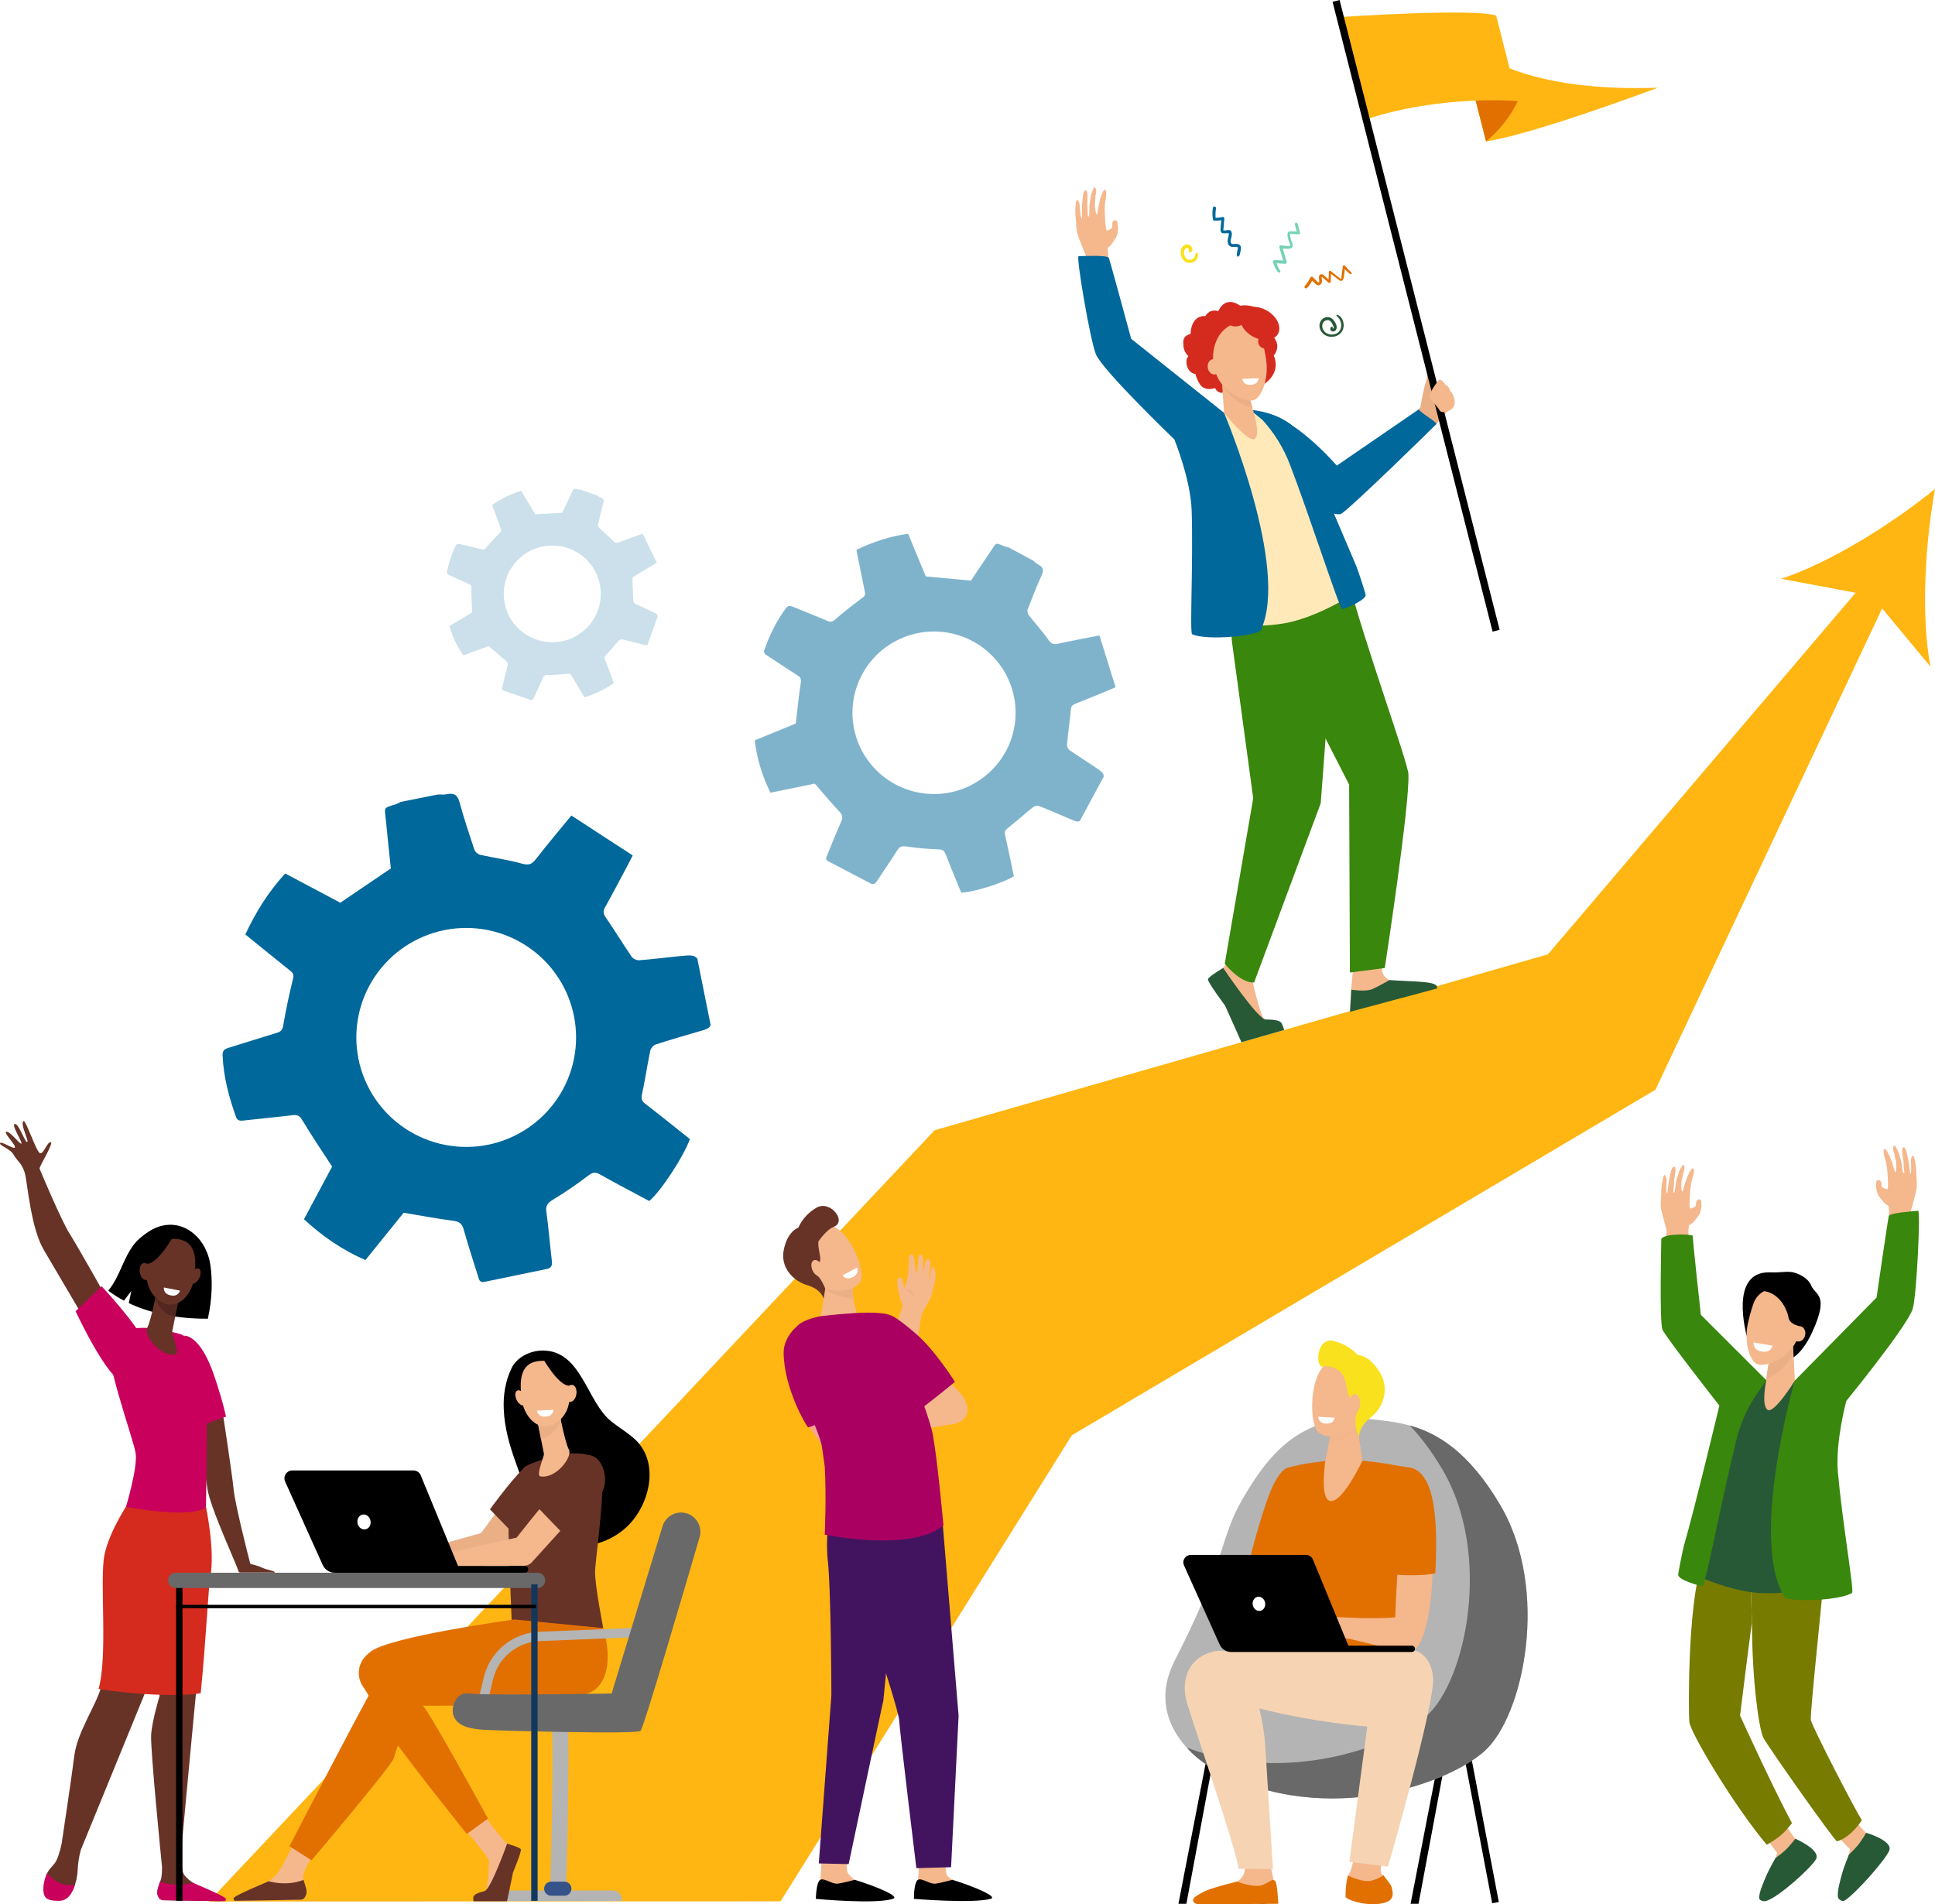 <svg width="316" height="311" viewBox="0 0 316 311" fill="none" xmlns="http://www.w3.org/2000/svg">
<rect x="0" y="0" width="316" height="311" fill="#808080" stroke="none"/>
<g clip-path="url(#clip0_210_6935)">
<rect width="316" height="311" fill="white"/>
<path d="M316 79.855C309.002 85.529 299.06 91.814 290.871 94.522L303.036 96.804L252.786 155.854L152.631 184.577L34.105 310.538L127.468 310.508L175.04 234.396L270.351 177.967L307.368 99.359L315.253 108.869C313.679 100.414 314.402 88.699 316 79.855Z" fill="#FFB612"/>
<path d="M18.102 213.198C18.102 213.198 12.672 203.501 11.352 201.44C10.032 199.378 6.59 191.189 6.468 190.866C6.345 190.543 8.837 186.668 8.281 186.535C7.726 186.403 7.108 188.578 6.515 188.318C5.921 188.059 4.187 182.817 3.849 183.08C3.216 183.565 4.784 186.329 4.446 186.503C4.108 186.676 3.088 183.463 2.426 183.558C1.763 183.652 3.685 186.503 3.499 186.755C3.312 187.008 1.318 184.321 0.957 184.894C0.761 185.205 2.793 187.239 2.402 187.429C2.01 187.62 0.205 186.307 0.014 186.685C-0.178 187.063 1.686 187.582 2.243 188.604C2.8 189.625 3.747 190.065 4.141 191.956C4.534 193.847 5.124 200.688 7.141 204.103C9.158 207.517 13.595 215.072 13.595 215.072L18.102 213.198Z" fill="#673327"/>
<path d="M16.599 210.059C16.599 210.059 22.602 216.507 23.5 219.107C24.397 221.707 22.637 225.424 20.196 225.587C17.755 225.75 12.342 214.14 12.342 214.14L16.599 210.059Z" fill="#CA005D"/>
<path d="M44.881 256.749C44.444 256.384 43.916 256.549 42.4 255.849C41.941 255.672 41.468 255.532 40.987 255.43C40.955 255.424 40.926 255.408 40.902 255.386C40.879 255.364 40.862 255.336 40.854 255.304C40.392 253.565 38.373 245.527 38.151 243.209C37.925 240.839 36.391 230.789 36.156 229.261C36.153 229.236 36.144 229.213 36.131 229.192C36.117 229.171 36.099 229.153 36.078 229.14C36.057 229.126 36.034 229.118 36.009 229.114C35.984 229.111 35.959 229.113 35.935 229.12L31.527 230.344C31.483 230.355 31.445 230.384 31.422 230.423C31.399 230.462 31.392 230.508 31.403 230.552C31.676 231.756 33.37 239.271 33.867 243.077C34.264 246.112 38.799 255.846 38.891 256.468V256.486C38.904 256.576 38.95 256.659 39.02 256.719C39.089 256.779 39.178 256.812 39.27 256.812H44.182C44.37 256.814 45.019 256.867 44.881 256.749Z" fill="#673327"/>
<path d="M35.068 224.925C32.723 217.835 30.099 218.137 30.099 218.137L32.128 233.042C33.577 232.648 35.463 231.769 36.909 231.362C36.429 229.12 35.646 226.67 35.068 224.925Z" fill="#CA005D"/>
<path d="M34.34 206.493C33.622 201.83 29.388 198.478 24.961 200.74C23.966 201.256 22.618 202.287 21.93 203.161C20.07 205.539 19.596 208.475 17.675 210.784C18.488 211.395 19.349 211.94 20.249 212.414L21.445 210.825L21.034 212.808C24.005 214.224 28.203 215.387 33.945 215.361C34.666 212.118 34.723 208.975 34.34 206.493Z" fill="black"/>
<path d="M35.72 309.846C35.044 309.351 34.498 309.023 32.34 307.979C32.2 307.912 31.688 307.586 31.503 307.474C31.002 307.142 30.549 306.743 30.158 306.287C29.771 305.858 29.587 304.479 29.5 303.38C29.723 300.925 33.296 261.561 34.045 257.304C34.821 252.906 33.638 246.196 33.638 246.196L30.877 245.164L25.651 263.228L26.064 276.983C26.064 276.983 24.835 280.937 24.683 283.315C24.532 285.692 26.462 304.91 26.462 304.91C26.475 305.478 26.441 306.046 26.359 306.607C26.217 307.326 25.425 308.806 25.789 309.484C26.153 310.161 26.566 310.329 26.566 310.329L35.965 310.481C36.47 310.479 36.132 310.151 35.72 309.846Z" fill="#673327"/>
<path d="M21.455 244.779C21.455 244.779 18.193 249.686 17.415 253.747C16.637 257.808 17.986 270.284 16.49 275.605C15.681 278.487 12.615 282.935 12.148 286.657C11.68 290.379 10.06 301.121 10.06 301.121C9.815 302.249 9.43 303.645 8.932 304.293C8.626 304.69 8.069 305.192 7.702 305.909C7.13 307.027 7.446 308.689 7.874 309.604C8.09 310.073 7.859 310.073 8.35 310.225C9.058 310.431 9.818 310.372 10.485 310.059C11.153 309.746 11.682 309.2 11.973 308.524C12.402 307.536 12.643 306.478 12.684 305.402C12.728 304.285 12.902 303.178 13.202 302.101L23.633 276.599L31.186 254.593L33.12 243.257L21.455 244.779Z" fill="#673327"/>
<path d="M12.249 307.792C9.991 308.204 8.49 306.884 7.708 305.901C7.134 307.02 6.854 308.689 7.275 309.607C7.648 310.417 8.735 310.393 9.589 310.426C10.495 310.458 11.193 309.958 11.642 309.171C11.89 308.733 12.094 308.271 12.249 307.792Z" fill="#CA005D"/>
<path d="M31.502 307.472C29.015 308.11 27.178 307.677 26.153 307.262C25.889 308.014 25.537 308.954 25.724 309.497C25.951 310.161 26.277 310.312 26.564 310.319C28.834 310.379 34.88 310.46 36.612 310.483C36.666 310.483 36.719 310.468 36.765 310.439C36.811 310.411 36.848 310.37 36.871 310.321C36.894 310.272 36.903 310.217 36.895 310.164C36.888 310.11 36.866 310.06 36.831 310.018C36.398 309.506 31.686 307.586 31.502 307.472Z" fill="#CA005D"/>
<path d="M23.572 276.649L24.16 276.687H24.191L24.775 276.719H24.814L25.401 276.749H25.432C25.63 276.749 25.83 276.766 26.031 276.771C28.26 276.845 31.011 276.816 32.776 276.517C33.677 267.537 34.012 259.343 34.345 257.529C35.154 253.129 33.641 246.182 33.641 246.182L32.92 246.053L33.375 243.474L21.255 244.997C21.255 244.997 17.86 249.904 17.052 253.963C16.245 258.022 17.646 270.503 16.091 275.824C16.088 275.839 19.549 276.377 23.572 276.649Z" fill="#D52B1E"/>
<path d="M24.099 216.863C24.099 216.863 19.777 216.588 18.06 218.45C16.343 220.312 21.856 235.033 22.163 237.402C22.47 239.771 20.579 246.069 20.579 246.069C20.579 246.069 30.729 248.108 33.631 246.191C33.631 246.191 33.941 229.158 33.631 227.466C33.32 225.774 30.729 218.894 30.108 218.216C29.486 217.539 24.099 216.863 24.099 216.863Z" fill="#CA005D"/>
<path d="M25.536 211.097C25.536 211.097 25.513 211.224 25.474 211.441C25.28 212.472 24.539 215.911 24.038 216.867C23.433 218.01 26.109 221.657 28.697 221.211C29.463 221.079 28.046 217.86 28.115 217.52C28.244 216.867 28.422 215.973 28.603 215.063L28.905 213.537C29.181 212.14 29.406 211.001 29.406 211.001L25.536 211.097Z" fill="#673327"/>
<path d="M25.474 211.441C25.513 211.224 25.536 211.097 25.536 211.097L29.401 211.001C29.401 211.001 29.176 212.14 28.9 213.537C28.803 214.023 28.7 214.542 28.6 215.055C27.908 214.932 27.266 214.611 26.754 214.131C26.115 213.572 25.633 212.856 25.356 212.055C25.405 211.812 25.444 211.601 25.474 211.441Z" fill="#512720"/>
<path d="M28.137 202.324C28.137 202.324 26.315 202.114 25.173 203.589C24.031 205.064 22.801 209.624 25.637 212.104C28.474 214.585 31.275 211.776 31.691 208.8C32.107 205.824 32.269 202.217 28.137 202.324Z" fill="#673327"/>
<path d="M32.532 208.757C32.187 209.414 31.624 209.778 31.262 209.57C30.899 209.362 30.881 208.659 31.219 208.002C31.557 207.346 32.124 206.981 32.489 207.189C32.852 207.397 32.87 208.1 32.532 208.757Z" fill="#673327"/>
<path d="M28.341 201.837C28.341 201.837 25.908 206.173 24.168 206.374C22.427 206.575 22.197 208.879 22.197 208.879C22.197 208.879 22.82 203.568 24.544 202.544C26.267 201.519 28.341 201.837 28.341 201.837Z" fill="black"/>
<path d="M24.623 207.464C24.764 208.234 24.48 208.941 23.988 209.041C23.496 209.14 22.98 208.601 22.839 207.837C22.698 207.074 22.982 206.36 23.474 206.259C23.966 206.157 24.482 206.694 24.623 207.464Z" fill="#673327"/>
<path d="M26.768 210.261L29.4 210.777C29.4 210.777 29.143 211.762 27.979 211.568C26.559 211.332 26.768 210.261 26.768 210.261Z" fill="white"/>
<path d="M243.685 310.823L244.765 310.619L240.072 285.966L238.992 286.17L243.685 310.823Z" fill="black"/>
<path d="M193.744 310.914H192.447L197.286 285.94L198.364 286.145L193.744 310.914Z" fill="black"/>
<path d="M231.657 310.914H230.359L235.199 285.94L236.277 286.145L231.657 310.914Z" fill="black"/>
<path d="M205.578 310.914L206.632 310.928L201.991 286.052L200.913 286.256L205.578 310.914Z" fill="#184655"/>
<path d="M224.264 231.816C230.028 232.431 237.488 233.08 244.978 245.742C253.162 259.584 248.854 280.26 242.39 286.005C235.925 291.751 214.83 298.845 197.093 288.223C197.093 288.223 186.384 281.788 191.881 271.106C200.335 254.668 199.144 251.24 202.922 244.801C206.701 238.363 212.028 230.511 224.264 231.816Z" fill="#B4B4B4"/>
<path d="M244.977 245.745C239.865 237.101 234.767 234.054 230.214 232.796C231.976 234.613 233.761 236.95 235.549 239.974C243.734 253.816 239.426 274.491 232.961 280.237C227.233 285.331 209.991 291.486 193.797 285.407C194.768 286.488 195.879 287.436 197.1 288.227C214.837 298.848 235.937 291.755 242.396 286.009C248.856 280.263 253.162 259.587 244.977 245.745Z" fill="#696969"/>
<path d="M205.757 252.854L204.275 257.285L208.792 255.514L205.757 252.854Z" fill="#F79C8D"/>
<path d="M210.412 239.674C210.112 239.688 209.287 239.962 208.079 242.226C206.54 245.118 204.284 253.852 204.284 253.852L211.012 256.336L211.875 254.513L213.296 240.479C213.296 240.479 210.496 239.674 210.412 239.674Z" fill="#E17000"/>
<path d="M219.295 238.414C217.373 238.414 212.618 238.975 210.412 239.675C210.412 239.675 208.792 253.513 211.871 264.028C212.561 266.382 211.302 273.787 211.302 273.787L231.213 273.525C231.213 273.525 228.855 255.626 229.743 252.734C230.632 249.842 230.654 239.767 230.654 239.767C230.654 239.767 230.516 239.747 226.179 239.002C223.903 238.632 221.601 238.436 219.295 238.414Z" fill="#E17000"/>
<path d="M221.616 299.471C221.616 299.471 221.176 304.52 220.365 305.92C219.554 307.319 220.408 309.702 220.451 310.022C220.494 310.342 222.156 310.814 224.799 310.538C227.442 310.261 227.399 309.652 227.186 308.672C226.974 307.692 225.566 306.437 225.48 305.504C225.394 304.57 226.291 301.216 226.291 301.216L221.616 299.471Z" fill="#F5B78C"/>
<path d="M213.548 269.619C213.548 269.619 199.801 268.861 196.732 270.707C193.663 272.554 197.288 276.345 197.288 276.345C197.288 276.345 208.478 281.176 227.212 282.25C231.65 282.505 232.031 270.762 231.203 269.789C230.375 268.816 213.548 269.619 213.548 269.619Z" fill="#F6D4B3"/>
<path d="M225.129 310.926C227.851 310.637 227.513 309.31 227.294 308.303C227.157 307.672 226.376 306.927 225.914 306.224C225.67 306.416 225.275 306.755 224.093 307.102C222.865 307.462 221.183 306.759 220.111 306.303C219.832 307.443 219.71 308.616 219.747 309.79C219.787 310.127 222.408 311.213 225.129 310.926Z" fill="#E17000"/>
<path d="M223.626 279.39C223.077 283.516 220.358 304.063 220.358 304.063L226.671 304.835C226.671 304.835 234.434 278.014 234.031 273.915C233.627 269.817 230.728 269.469 230.728 269.469C230.728 269.469 225.08 268.46 223.626 279.39Z" fill="#F6D4B3"/>
<path d="M230.87 241.306C229.009 240.618 228.098 257.273 227.848 264.129C224.551 264.444 218.804 264.129 217.372 264.025C216.699 263.975 215.148 263.411 214.479 263.323C213.809 263.235 213.171 263.187 212.834 263.246C212.71 263.268 209.273 264.664 208.98 264.965C208.614 265.343 207.629 266.301 207.795 266.715C207.96 267.13 209.693 265.562 209.693 265.562L210.538 265.09C209.486 266.112 207.479 267.456 207.767 267.946C208.055 268.436 209.86 267.059 211.151 266.129C210.045 267.121 208.67 268.897 208.985 269.175C209.27 269.423 210.835 267.367 212.505 266.768C213.124 266.548 213.742 267.157 214.23 267.229C214.589 267.284 215.141 267.401 215.493 267.3L217.303 266.784C217.919 266.841 217.934 267.202 218.557 267.334C219.28 267.487 220.465 267.647 221.385 267.871C226.685 269.157 228.458 269.762 230.075 269.762C234.985 269.762 235.271 242.941 230.87 241.306Z" fill="#F5B78C"/>
<path d="M234.403 256.946C234.748 249.923 234.702 241.265 230.737 239.788C229.172 239.205 226.414 242.711 226.911 257.089C229.027 257.263 232.135 257.402 234.403 256.946Z" fill="#E17000"/>
<path d="M203.166 303.791C203.166 303.791 203.716 305.543 202.731 306.704C201.746 307.864 197.65 308.999 197.112 309.626C196.574 310.254 196.615 310.788 196.615 310.788L208.11 310.474L207.986 307.025L207.457 304.548L203.166 303.791Z" fill="#F5B78C"/>
<path d="M202.017 307.281C202.017 307.281 204.97 308.467 206.397 307.764C207.824 307.061 207.777 306.869 208.193 307.13C208.609 307.391 208.754 310.912 208.754 310.912L195.826 311C194.928 310.979 194.472 310.321 195.204 309.759C195.651 309.445 196.122 309.166 196.613 308.925C197.624 308.352 202.017 307.281 202.017 307.281Z" fill="#E17000"/>
<path d="M203.602 272.856C202.714 271 200.693 268.581 197.138 270.037C193.746 271.426 192.835 274.84 193.904 278.336C194.974 281.831 202.013 302.38 202.265 305.204L207.889 305.24C207.889 305.24 206.866 288.971 206.616 285.037C206.375 281.252 205.139 276.068 203.602 272.856Z" fill="#F6D4B3"/>
<path d="M194.472 253.929H213.278C213.521 253.929 213.758 254.001 213.96 254.136C214.162 254.271 214.319 254.463 214.411 254.687L220.201 268.756H230.565C230.702 268.756 230.834 268.81 230.931 268.907C231.028 269.004 231.082 269.135 231.082 269.272C231.082 269.408 231.028 269.54 230.931 269.636C230.834 269.733 230.702 269.787 230.565 269.787H201.063C200.667 269.788 200.279 269.675 199.946 269.461C199.612 269.248 199.348 268.943 199.184 268.584L193.354 255.645C193.272 255.459 193.237 255.256 193.253 255.053C193.269 254.851 193.336 254.655 193.447 254.485C193.558 254.314 193.71 254.174 193.889 254.077C194.068 253.98 194.268 253.929 194.472 253.929Z" fill="black"/>
<path d="M204.587 262.121C204.713 262.754 205.267 263.177 205.823 263.065C206.378 262.953 206.725 262.353 206.599 261.721C206.473 261.088 205.909 260.667 205.362 260.777C204.815 260.887 204.467 261.49 204.587 262.121Z" fill="white"/>
<path d="M221.58 232.483L222.501 238.524C222.501 238.524 219.14 245.718 217.135 245.094C215.453 244.578 216.488 238.206 216.488 238.206C216.488 238.206 217.405 234.787 217.13 233.076C216.856 231.365 221.58 232.483 221.58 232.483Z" fill="#F5B78C"/>
<path opacity="0.2" d="M217.13 233.076C216.856 231.365 221.58 232.483 221.58 232.483L221.657 232.983C221.536 233.292 221.361 233.577 221.14 233.826C220.044 234.944 218.566 235.61 216.999 235.689C217.154 234.766 217.242 233.778 217.13 233.076Z" fill="#EBAF86"/>
<path d="M222.358 223.935C222.491 223.886 223.428 230.812 221.651 232.723C219.873 234.635 216.407 235.254 215.165 233.755C213.785 232.094 213.859 224.643 216.625 222.685C219.39 220.726 222.358 223.935 222.358 223.935Z" fill="#F5B78C"/>
<path d="M217.675 218.975C219.223 219.307 220.629 220.107 221.704 221.265C222.674 221.38 223.993 221.913 225.355 224.16C227.03 226.923 225.793 229.983 223.843 231.486C221.894 232.988 221.921 234.721 221.921 234.721L221.613 233.824C221.381 233.145 221.298 232.424 221.369 231.711C221.406 231.273 221.512 230.844 221.685 230.44C222.153 229.438 220.677 228.771 220.263 227.937C219.944 227.294 219.929 225.824 219.428 224.763L218.828 223.952C218.828 223.952 217.448 222.879 216.092 223.182C214.736 223.484 214.939 218.418 217.675 218.975Z" fill="#F9E11E"/>
<path d="M220.354 229.17C220.341 230.016 220.725 230.707 221.217 230.717C221.709 230.727 222.116 230.047 222.13 229.202C222.143 228.358 221.759 227.664 221.267 227.655C220.775 227.647 220.368 228.327 220.354 229.17Z" fill="#F5B78C"/>
<path d="M217.953 231.513L215.273 231.376C215.273 231.376 215.273 232.393 216.459 232.488C217.894 232.603 217.953 231.513 217.953 231.513Z" fill="white"/>
<path d="M271.355 197.831C271.647 199.035 272.175 200.926 272.175 200.926C272.133 201.441 271.978 203.611 271.795 206.264L275.71 204.703C275.71 204.703 275.661 200.381 275.837 200.116C275.984 199.892 276.232 200.171 277.431 198.46C277.777 197.967 277.844 197.085 277.844 197.085C277.844 197.085 277.915 195.998 277.671 195.897C277.556 195.86 277.431 195.865 277.319 195.911C277.207 195.956 277.114 196.039 277.057 196.146C276.969 196.334 276.992 196.77 276.904 196.958C276.816 197.145 276.248 197.372 276.01 197.36C275.772 197.348 276.039 194.148 276.039 194.148C276.039 194.148 276.174 193.241 276.241 192.945C276.298 192.692 276.529 191.949 276.529 191.949C276.529 191.949 276.8 190.873 276.465 190.791C276.267 190.742 275.763 191.618 275.418 192.546C275.045 193.547 274.835 194.609 274.728 194.592C274.478 194.559 274.611 192.804 274.611 192.804C274.611 192.804 274.859 192.001 274.854 191.621C275.089 191.157 275.244 190.294 274.83 190.223C274.754 190.21 274.209 191.305 274.209 191.305C274.209 191.305 273.993 192.077 273.864 192.436C273.643 193.072 273.61 194.076 273.494 194.518C273.4 194.888 273.322 194.736 273.274 194.752C273.225 194.767 273.296 194.255 273.356 193.548C273.387 193.204 273.356 192.792 273.446 192.391C273.533 191.988 273.591 191.58 273.619 191.169C273.686 190.261 273.111 190.354 272.913 191.184C272.839 191.499 272.759 191.845 272.68 192.195C272.371 193.555 272.38 194.865 272.233 194.877C272.042 194.891 272.168 192.505 272.168 192.505C272.168 192.505 271.874 191.183 271.583 192.408C271.374 193.271 271.274 194.157 271.286 195.044C271.305 195.393 271.053 196.634 271.355 197.831Z" fill="#F5B78C"/>
<path d="M312.886 194.678C312.593 195.881 312.066 197.773 312.066 197.773C312.108 198.288 312.261 200.456 312.446 203.102L308.531 201.541C308.531 201.541 308.578 197.217 308.404 196.953C308.255 196.729 308.009 197.009 306.808 195.299C306.463 194.803 306.397 193.923 306.397 193.923C306.397 193.923 306.327 192.838 306.57 192.737C306.685 192.698 306.81 192.702 306.922 192.747C307.035 192.793 307.127 192.877 307.182 192.985C307.272 193.174 307.248 193.61 307.338 193.798C307.427 193.985 307.991 194.212 308.231 194.2C308.471 194.188 308.2 190.987 308.2 190.987C308.2 190.987 308.067 190.081 308 189.783C307.943 189.531 307.712 188.788 307.712 188.788C307.712 188.788 307.439 187.71 307.776 187.627C307.972 187.579 308.478 188.454 308.823 189.383C309.196 190.383 309.406 191.446 309.513 191.43C309.762 191.396 309.63 189.642 309.63 189.642C309.63 189.642 309.38 188.838 309.387 188.459C309.153 187.993 308.996 187.132 309.41 187.06C309.487 187.048 310.032 188.143 310.032 188.143C310.032 188.143 310.246 188.913 310.377 189.274C310.597 189.91 310.631 190.913 310.745 191.356C310.842 191.724 310.928 191.573 310.967 191.588C311.007 191.604 310.945 191.093 310.883 190.395C310.854 190.043 310.893 189.637 310.795 189.237C310.707 188.834 310.649 188.425 310.622 188.014C310.555 187.106 311.128 187.199 311.326 188.03C311.402 188.346 311.482 188.69 311.561 189.041C311.868 190.4 311.859 191.712 312.008 191.723C312.198 191.736 312.072 189.35 312.072 189.35C312.072 189.35 312.365 188.03 312.657 189.255C312.866 190.118 312.966 191.002 312.955 191.889C312.934 192.238 313.178 193.48 312.886 194.678Z" fill="#F5B78C"/>
<path d="M302.18 296.41C302.18 296.41 304.351 299.092 304.891 299.422C305.431 299.753 304.649 303.647 303.178 303.903C302.348 304.047 301.885 303.136 301.885 303.136L302.124 302.015L299.018 298.831L302.18 296.41Z" fill="#F5B78C"/>
<path d="M291.001 297.067C291.001 297.067 292.811 300.002 293.304 300.397C293.798 300.793 292.523 304.558 291.03 304.623C290.188 304.661 289.847 303.7 289.847 303.7L290.228 302.617L287.561 299.065L291.001 297.067Z" fill="#F5B78C"/>
<path d="M293.195 300.282C293.195 300.282 292.16 301.602 291.589 302.129C291.058 302.606 290.501 303.054 289.921 303.47C289.921 303.47 288.86 305.388 288.57 306.059C287.923 307.549 287.19 309.212 287.304 310.046C287.336 310.314 287.94 310.598 288.444 310.443C290.54 309.802 295.899 304.915 296.577 303.604C297.357 302.092 293.195 300.282 293.195 300.282Z" fill="#275937"/>
<path d="M277.898 255.574C278.092 255.031 278.279 254.529 278.458 254.056C280.689 254.541 283.206 255.074 285.798 255.624L286.113 265.08C286.113 264.349 284.165 280.17 284.165 280.17C284.165 280.17 289.198 291.277 292.642 297.748C291.229 299.505 290.571 300.072 288.52 301.269C283.172 294.885 276.181 283.203 275.891 281.26C275.724 280.15 275.574 262.089 277.898 255.574Z" fill="#777B00"/>
<path d="M297.795 258.31C297.105 265.684 295.6 279.776 295.725 280.911C296.104 282.324 302.841 295.367 304.054 297.265C303.091 298.711 301.601 300.272 299.998 300.703C299.682 300.789 288.565 285.022 287.957 283.772C287.267 282.357 286.13 274.639 286.111 265.087L285.796 255.631C290.112 256.542 294.08 257.441 297.795 258.31Z" fill="#777B00"/>
<path d="M283.622 224.703L288.703 225.391C288.703 225.391 292.768 225.465 293.271 225.465C293.775 225.465 296.974 243.959 297.899 250.91C298.823 257.861 298.106 259.09 298.106 259.09C298.106 259.09 291.665 260.534 286.891 260.122C281.935 259.685 276.367 257.018 276.367 257.018C276.367 257.018 280.603 243.663 281.443 239.492C282.283 235.321 283.622 224.703 283.622 224.703Z" fill="#275937"/>
<path d="M271.303 202.332C271.303 202.332 270.977 216.102 271.498 217.154C272.257 218.686 280.787 229.55 280.787 229.55C280.787 229.55 276.712 246.545 274.999 252.416C274.826 253.007 274.062 256.824 274.062 257.197C274.062 258.023 277.668 259.07 278.096 259.008C278.479 258.951 281.624 242.786 283.632 234.876C284.314 232.195 285.484 229.661 287.083 227.401L288.478 225.424L277.761 214.719C277.761 214.719 276.441 202.805 276.441 201.825C276.436 201.555 271.824 201.361 271.303 202.332Z" fill="#39870C"/>
<path d="M293.093 225.473L306.457 211.903C306.457 211.903 308.319 199.071 308.452 198.588C308.585 198.104 311.902 197.857 313.238 197.728C313.667 197.687 313.013 211.396 312.375 213.693C311.619 216.408 301.518 228.778 301.518 228.778C301.518 228.778 299.708 235.483 300.138 240.39C300.861 248.553 302.814 259.78 302.463 260.132C300.291 261.495 291.957 261.642 291.422 260.794C285.609 251.443 293.093 225.473 293.093 225.473Z" fill="#39870C"/>
<path d="M304.769 299.314C304.769 299.314 303.906 300.757 303.413 301.35C302.947 301.893 302.452 302.409 301.929 302.897C301.929 302.897 301.123 304.936 300.921 305.638C300.473 307.199 299.964 309.076 300.176 309.898C300.243 310.159 300.819 310.658 301.296 310.35C303.135 309.157 308.045 303.571 308.542 302.184C309.128 300.579 304.769 299.314 304.769 299.314Z" fill="#275937"/>
<path d="M289.077 207.792C289.646 207.816 290.215 207.805 290.782 207.758C291.422 207.701 292.24 207.662 292.709 207.758C293.698 207.966 295.266 208.664 295.789 209.955C296.441 211.565 298.772 211.331 296.009 217.424C292.885 224.328 289.231 222.066 289.181 221.913C289.131 221.76 287.374 216.067 287.374 216.067C287.374 216.067 285.19 218.227 285.226 218.13C285.263 218.034 282.25 207.547 289.077 207.792Z" fill="black"/>
<path d="M288.78 222.891L288.416 225.592C288.416 225.592 287.6 229.484 288.649 230.234C289.698 230.984 293.113 225.482 293.113 225.482L292.752 218.636L288.78 222.891Z" fill="#F5B78C"/>
<path d="M292.859 220.855C291.996 223.19 289.926 224.624 288.463 225.181L288.772 222.891L292.74 218.636L292.859 220.855Z" fill="#EBAF86"/>
<path d="M291.556 210.896C291.096 210.639 290.585 210.485 290.059 210.445C289.533 210.405 289.004 210.481 288.51 210.666C288.016 210.851 287.569 211.141 287.199 211.516C286.829 211.892 286.547 212.343 286.37 212.839C285.985 213.934 285.67 215.052 285.428 216.188C284.774 219.282 285.799 222.595 287.207 222.862C288.615 223.128 292.89 221.863 293.879 217.491C294.488 214.792 293.611 212.067 291.556 210.896Z" fill="#F5B78C"/>
<path d="M292.774 217.642C292.643 218.33 292.99 218.966 293.549 219.073C294.108 219.179 294.667 218.71 294.798 218.026C294.929 217.341 294.584 216.703 294.025 216.597C293.466 216.49 292.905 216.958 292.774 217.642Z" fill="#F5B78C"/>
<path d="M294.025 216.597C294.025 216.597 292.278 216.392 292.072 215.146C291.867 213.899 290.585 210.892 287.545 210.796C284.505 210.7 290.759 209.46 290.975 209.541C291.191 209.622 293.782 210.573 293.782 210.573C293.782 210.573 295.162 212.956 295.162 213.162C295.162 213.368 295 215.543 295 215.543L294.025 216.597Z" fill="black"/>
<path d="M289.486 219.767L286.37 219.229C286.37 219.229 286.234 220.433 287.597 220.701C289.26 221.038 289.486 219.767 289.486 219.767Z" fill="white"/>
<path d="M132.014 232.405C132.087 232.689 132.2 232.961 132.349 233.214C133.312 234.962 135.548 237.455 135.548 237.455L137.273 233.573C137.273 233.573 136.992 232.354 136.503 230.612C134.837 231.046 133.246 231.298 132.014 232.405Z" fill="#F8A492"/>
<path d="M141.927 229.039C141.927 229.039 132.283 233.177 131.973 233.098C131.771 233.047 128.017 226.784 127.975 220.892C127.958 218.172 130.793 214.898 133.955 215.546C135.547 215.871 135.523 216.313 137.88 219.726C140.237 223.139 141.927 229.039 141.927 229.039Z" fill="#A90061"/>
<path d="M150.16 303.241C150.16 303.241 149.933 307.023 149.931 307.023C149.846 307.503 149.515 308.686 149.515 309.123C149.515 310.759 157.313 307.733 155.566 307.008C155.409 306.943 154.579 306.446 154.53 305.889C154.451 305.029 154.248 303.294 154.248 303.294L150.16 303.241Z" fill="#F5B78C"/>
<path d="M155.547 306.992C155.547 306.992 153.716 307.493 152.786 307.618C151.856 307.744 150.612 306.69 149.95 306.973C149.218 307.286 149.248 310.108 149.248 310.108C149.248 310.108 159.066 310.911 161.827 310.08C162.912 309.75 159.291 308.158 155.547 306.992Z" fill="black"/>
<path d="M134.207 303.241C134.207 303.241 133.979 307.023 133.977 307.023C133.893 307.503 133.562 308.686 133.562 309.123C133.562 310.759 141.36 307.733 139.612 307.008C139.455 306.943 138.38 306.074 138.328 305.517C138.247 304.658 138.29 303.294 138.29 303.294L134.207 303.241Z" fill="#F5B78C"/>
<path d="M139.593 306.992C139.593 306.992 137.763 307.493 136.833 307.618C135.903 307.744 134.659 306.69 133.996 306.973C133.267 307.286 133.237 310.108 133.237 310.108C133.237 310.108 143.101 311.043 145.875 310.08C146.943 309.705 143.34 308.158 139.593 306.992Z" fill="black"/>
<path d="M136.591 234.498L143.46 224.91C143.489 224.825 143.551 224.653 143.646 224.394C143.991 223.443 144.712 221.471 145.338 219.494V219.473C145.535 218.785 145.953 217.582 146.358 216.422C146.807 215.13 147.364 213.528 147.383 213.255L147.29 213.012C147.038 212.361 146.698 210.81 146.577 210.136C146.501 209.706 146.424 208.661 146.936 208.661C147.742 208.661 147.359 209.704 147.73 210.356C147.965 209.645 148.151 208.919 148.289 208.183L148.423 206.144C148.449 205.991 148.285 204.866 148.849 204.866H148.877C149.384 204.904 149.374 206.099 149.584 208.121C149.652 207.889 149.717 207.605 149.767 207.351C149.799 206.991 149.857 206.634 149.94 206.283C149.838 205.719 149.897 204.83 150.499 204.908C150.801 204.951 150.776 206.19 150.776 206.19C150.776 206.362 150.756 207.672 150.764 207.93C150.826 207.492 151.068 205.614 151.541 205.614C151.932 205.614 151.963 206.12 151.955 206.519C151.955 206.756 151.705 208.788 151.691 209.025C151.875 208.717 152.095 206.924 152.277 206.924C153.04 206.924 152.764 209.472 152.484 210.136C152.447 210.252 152.418 210.371 152.396 210.492C152.282 211.153 152.061 211.792 151.743 212.383C151.263 213.201 150.6 214.501 150.5 214.701C150.426 215.106 150.195 216.568 149.907 218.404C149.783 219.191 149.648 220.053 149.507 220.945C149.481 221.137 149.334 221.751 148.794 224.057C148.051 227.212 147.975 227.347 147.942 227.406C147.619 227.975 140.213 237.998 139.897 238.423L139.712 238.676L136.591 234.498Z" fill="#F5B78C"/>
<path d="M149.367 212.135C149.367 212.135 148.809 210.714 147.814 210.712C147.988 210.656 148.172 210.642 148.353 210.672C148.533 210.702 148.703 210.775 148.849 210.884C149.322 211.262 149.367 212.135 149.367 212.135Z" fill="#EBAF86"/>
<path d="M134.932 209.39L134.048 214.962C134.048 214.962 137.416 217.658 139.381 217.089C141.029 216.612 139.899 214.465 139.899 214.465C139.899 214.465 139.021 211.491 139.29 209.931C139.559 208.372 134.932 209.39 134.932 209.39Z" fill="#F5B78C"/>
<path d="M135.566 211.075C136.779 211.612 138.063 211.973 139.379 212.146C139.255 211.365 139.184 210.54 139.289 209.931C139.414 209.211 138.494 209.041 137.469 209.072C136.127 209.185 134.931 209.395 134.931 209.395L134.759 210.466C134.988 210.716 135.262 210.923 135.566 211.075Z" fill="#EBAF86"/>
<path d="M130.681 202.961C130.541 202.961 132.012 209.187 134.288 210.258C136.564 211.329 139.959 210.774 140.596 209.094C141.3 207.241 138.731 200.89 135.529 200.082C132.326 199.273 130.681 202.961 130.681 202.961Z" fill="#F5B78C"/>
<path d="M133.313 197.243C132.022 197.988 130.996 199.117 130.38 200.472C129.517 200.876 128.494 201.748 127.999 204.099C127.388 206.991 129.552 209.221 131.853 209.892C134.155 210.562 134.505 212.077 134.505 212.077L134.766 210.447C134.766 210.447 134.248 209.027 133.486 208.317C132.723 207.607 133.85 206.572 133.95 205.726C134.026 205.076 133.546 203.814 133.649 202.746C133.649 202.746 134.926 200.819 136.184 200.339C138.337 199.531 135.646 195.902 133.313 197.243Z" fill="#673327"/>
<path d="M134.281 206.811C134.578 207.529 134.454 208.243 134.01 208.405C133.567 208.566 132.958 208.114 132.661 207.395C132.364 206.677 132.489 205.963 132.932 205.802C133.375 205.64 133.984 206.092 134.281 206.811Z" fill="#F5B78C"/>
<path d="M142.759 234.653L156.009 232.5C156.009 232.5 154.501 228.718 153.963 228.718C153.424 228.718 143.944 232.844 143.944 232.844L143.19 234.353L142.759 234.653Z" fill="#F5B78C"/>
<path d="M135.973 243.705C135.973 243.705 134.652 250.066 135.19 254.899C135.728 259.732 135.771 276.878 135.771 276.878L133.715 304.319L138.592 304.426C138.592 304.426 144.375 276.998 144.268 277.701C144.161 278.404 146.206 258.39 146.206 258.39L139.305 243.103L135.973 243.705Z" fill="#42145F"/>
<path d="M137.266 243.402C137.266 243.402 136.403 249.136 137.481 251.654C138.56 254.173 146.72 278.841 146.829 280.853C146.937 282.864 149.65 305.094 149.65 305.094L155.321 304.934L156.547 280.215L153.978 249.146L151.485 241.291L137.266 243.402Z" fill="#42145F"/>
<path d="M134.048 214.962C134.048 214.962 135.446 215.876 136.75 215.77C138.054 215.663 139.899 214.465 139.899 214.465L139.642 213.605C139.642 213.605 136.269 213.115 136.191 213.167C136.113 213.218 134.048 214.962 134.048 214.962Z" fill="#F5B78C"/>
<path d="M148.951 228.53C148.951 228.53 153.954 233.243 156.225 232.44C158.495 231.637 159.424 228.884 153.903 224.86C148.963 221.258 148.951 228.53 148.951 228.53Z" fill="#F5B78C"/>
<path d="M152.346 234.345C151.603 230.308 146.206 217.749 145.776 215.433C145.566 214.307 142.655 214.283 139.885 214.429C136.952 214.584 134.048 214.945 134.048 214.945C134.048 214.945 131.46 215.369 130.315 216.434C129.169 217.498 128.871 220.445 130.511 226.034C131.805 230.447 133.41 232.871 134.203 236.085C134.364 237.164 134.502 238.227 134.685 239.47C134.976 244.284 134.685 250.626 134.685 250.626C134.685 250.626 148.796 253.549 154.073 249.118C154.07 249.131 153.109 238.485 152.346 234.345Z" fill="#A90061"/>
<path d="M155.945 225.671C155.945 225.671 150.407 230.225 150.079 230.225C149.87 230.225 142.177 224.586 140.402 219.953C139.42 217.391 141.479 214.527 143.832 214.535C145.462 214.535 146.187 214.96 149.418 217.677C152.65 220.393 155.945 225.671 155.945 225.671Z" fill="#A90061"/>
<path opacity="0.5" d="M178.751 125.225C177.397 124.314 176.012 123.45 174.676 122.513C174.542 122.404 174.434 122.267 174.36 122.111C174.285 121.955 174.245 121.785 174.243 121.613C174.416 119.735 174.704 117.868 174.866 115.989C174.914 115.442 175.039 115.155 175.556 114.957C177.409 114.235 179.245 113.463 181.077 112.707C181.376 112.585 181.669 112.452 182.185 112.229C181.305 109.414 180.435 106.629 179.545 103.775C177.174 104.245 175.013 104.635 172.872 105.115C172.116 105.286 171.705 105.197 171.219 104.499C170.225 103.072 169.033 101.786 167.963 100.411C167.878 100.282 167.821 100.136 167.797 99.984C167.772 99.831 167.782 99.675 167.824 99.527C168.552 97.65 169.278 95.769 170.118 93.939C170.522 93.062 170.32 92.59 169.532 92.182C169.238 91.995 168.962 91.781 168.709 91.543L164.623 89.354C164.448 89.335 164.274 89.299 164.106 89.247C162.444 88.57 162.763 88.584 161.82 89.966C160.671 91.649 159.549 93.353 158.566 94.825L151.185 94.137L148.306 87.171C145.307 87.573 142.552 88.513 139.852 89.791C140.319 92.113 140.77 94.378 141.232 96.64C141.317 97.046 141.291 97.292 140.887 97.589C139.324 98.753 137.781 99.96 136.31 101.229C135.884 101.595 135.609 101.597 135.15 101.401C133.253 100.61 131.355 99.853 129.457 99.076C128.986 98.882 128.682 98.896 128.334 99.355C126.771 101.418 125.706 103.712 124.832 106.119C124.659 106.595 124.889 106.806 125.249 107.035C126.919 108.116 128.563 109.239 130.24 110.302C130.723 110.609 130.872 110.876 130.775 111.505C130.44 113.654 130.233 115.824 129.957 118.16L123.25 120.911C123.612 123.886 124.481 126.776 125.82 129.459L133.066 127.974C134.462 129.578 135.721 131.103 137.074 132.538C137.592 133.082 137.676 133.491 137.378 134.161C136.581 135.948 135.854 137.772 135.118 139.577C134.973 139.935 134.686 140.353 135.247 140.647L142.133 144.255C142.619 144.511 142.924 144.348 143.218 143.893C144.312 142.199 145.478 140.552 146.541 138.84C146.951 138.179 147.393 138.152 148.08 138.246C149.777 138.493 151.487 138.647 153.202 138.707C153.939 138.724 154.209 138.915 154.458 139.567C155.258 141.666 156.14 143.734 156.973 145.772C158.8 145.772 163.778 144.224 165.572 143.107C165.103 140.872 164.651 138.606 164.137 136.355C164.007 135.793 164.175 135.551 164.608 135.212C166.002 134.119 167.318 132.927 168.702 131.82C168.84 131.72 168.999 131.652 169.167 131.62C169.335 131.588 169.507 131.593 169.673 131.634C171.36 132.293 173.025 133.01 174.69 133.727C175.62 134.129 175.994 134.294 176.352 134.055L180.249 126.834C180.261 126.239 179.847 125.962 178.751 125.225ZM164.259 122.692C162.585 125.791 159.746 128.1 156.364 129.113C152.982 130.126 149.336 129.76 146.225 128.094C143.113 126.427 140.794 123.596 139.777 120.224C138.76 116.853 139.129 113.216 140.802 110.116C142.476 107.015 145.317 104.704 148.7 103.691C152.083 102.677 155.732 103.045 158.844 104.712C161.955 106.38 164.274 109.211 165.291 112.582C166.308 115.954 165.939 119.59 164.266 122.691L164.259 122.692Z" fill="#01689B"/>
<path d="M110.952 156.151C108.761 156.362 106.579 156.653 104.384 156.821C104.151 156.822 103.921 156.772 103.709 156.674C103.498 156.577 103.311 156.434 103.161 156.256C101.725 154.156 100.412 151.975 98.963 149.884C98.54 149.277 98.423 148.873 98.791 148.21C100.093 145.875 101.332 143.504 102.586 141.145C102.792 140.762 102.981 140.373 103.325 139.701L93.308 133.181C91.251 135.695 89.34 137.949 87.533 140.279C86.895 141.1 86.393 141.362 85.29 141.052C83.03 140.421 80.684 140.105 78.389 139.593C78.19 139.533 78.006 139.43 77.85 139.292C77.694 139.155 77.569 138.985 77.485 138.795C76.623 136.216 75.76 133.649 75.054 131.031C74.709 129.776 74.102 129.458 72.931 129.709C72.48 129.805 71.996 129.739 71.526 129.748L65.4 130.969C65.203 131.097 64.994 131.207 64.777 131.297C62.469 132.014 62.812 131.754 63.022 133.996C63.279 136.728 63.583 139.455 63.828 141.824L55.573 147.424L46.584 142.653C43.824 145.634 41.765 148.968 40.061 152.607C42.545 154.617 44.964 156.586 47.395 158.534C47.833 158.878 48.018 159.161 47.859 159.811C47.24 162.357 46.686 164.924 46.242 167.505C46.115 168.249 45.832 168.487 45.192 168.679C42.547 169.472 39.921 170.328 37.28 171.133C36.624 171.334 36.319 171.609 36.353 172.382C36.502 175.854 37.376 179.153 38.541 182.399C38.772 183.042 39.188 183.059 39.764 182.994C42.43 182.688 45.104 182.447 47.766 182.124C48.534 182.031 48.915 182.181 49.351 182.908C50.858 185.426 52.509 187.858 54.234 190.519C52.83 193.149 51.235 196.132 49.641 199.115C52.678 201.935 55.954 204.16 59.674 205.791L65.921 198.054C68.752 198.526 71.371 199.031 74.014 199.365C75.011 199.492 75.458 199.839 75.725 200.792C76.436 203.326 77.247 205.834 78.044 208.346C78.201 208.841 78.263 209.52 79.1 209.347C82.502 208.642 85.906 207.937 89.31 207.234C90.033 207.084 90.211 206.653 90.125 205.929C89.799 203.235 89.591 200.527 89.222 197.848C89.079 196.817 89.516 196.409 90.308 195.916C92.284 194.722 94.192 193.42 96.023 192.015C96.803 191.401 97.248 191.37 98.07 191.843C100.707 193.339 103.406 194.731 106.025 196.141C107.922 194.578 111.751 188.707 112.657 186.02C110.241 184.101 107.826 182.136 105.352 180.239C104.732 179.765 104.698 179.37 104.855 178.649C105.362 176.321 105.702 173.959 106.185 171.624C106.266 171.232 106.67 170.722 107.034 170.593C109.353 169.833 111.692 169.154 114.045 168.475C115.357 168.095 115.886 167.947 116.052 167.393L113.878 156.562C113.383 155.92 112.724 155.979 110.952 156.151ZM93.73 165.918C94.193 168.221 94.195 170.591 93.738 172.895C93.281 175.198 92.372 177.39 91.065 179.344C89.758 181.297 88.078 182.975 86.12 184.282C84.162 185.589 81.965 186.498 79.654 186.958C77.344 187.419 74.965 187.422 72.653 186.966C70.341 186.51 68.143 185.606 66.182 184.303C64.222 183.001 62.538 181.326 61.226 179.375C59.915 177.424 59.002 175.235 58.54 172.933C58.078 170.63 58.075 168.259 58.532 165.955C58.989 163.651 59.897 161.46 61.205 159.506C62.512 157.552 64.192 155.874 66.15 154.567C68.109 153.26 70.306 152.351 72.617 151.89C74.927 151.43 77.306 151.427 79.618 151.883C81.93 152.339 84.128 153.244 86.089 154.546C88.05 155.849 89.734 157.524 91.045 159.475C92.356 161.426 93.269 163.615 93.73 165.918Z" fill="#01689B"/>
<path opacity="0.2" d="M106.397 99.843C105.519 99.427 104.625 99.044 103.758 98.611C103.669 98.558 103.593 98.487 103.536 98.403C103.478 98.318 103.439 98.222 103.423 98.121C103.357 97 103.357 95.885 103.285 94.758C103.264 94.433 103.311 94.252 103.602 94.085C104.638 93.496 105.638 92.882 106.653 92.272C106.817 92.172 106.979 92.069 107.262 91.892L104.952 87.155C103.601 87.642 102.364 88.063 101.156 88.531C100.726 88.703 100.476 88.682 100.121 88.316C99.41 87.566 98.594 86.914 97.842 86.201C97.778 86.132 97.731 86.05 97.704 85.961C97.676 85.872 97.668 85.778 97.681 85.685C97.94 84.518 98.199 83.347 98.53 82.197C98.689 81.645 98.53 81.385 98.026 81.215C97.837 81.131 97.656 81.03 97.486 80.912L94.888 79.987C94.784 79.993 94.68 79.987 94.578 79.972C93.542 79.721 93.73 79.7 93.299 80.598C92.773 81.69 92.264 82.79 91.82 83.742L87.419 83.995L85.102 80.154C83.413 80.672 81.815 81.45 80.368 82.462C80.851 83.785 81.317 85.076 81.795 86.364C81.848 86.46 81.866 86.572 81.845 86.68C81.824 86.788 81.765 86.885 81.679 86.954C80.865 87.778 80.07 88.623 79.314 89.5C79.244 89.606 79.139 89.684 79.018 89.722C78.897 89.76 78.766 89.754 78.648 89.707C77.466 89.409 76.278 89.139 75.094 88.847C74.799 88.775 74.621 88.811 74.457 89.112C73.724 90.46 73.303 91.906 73.005 93.4C72.946 93.694 73.1 93.795 73.332 93.9C74.411 94.388 75.479 94.902 76.561 95.382C76.871 95.519 76.981 95.662 76.981 96.037C76.981 97.331 77.049 98.626 77.095 100.024L73.395 102.237C73.874 103.953 74.645 105.576 75.672 107.035L79.802 105.517C80.765 106.337 81.643 107.121 82.563 107.845C82.908 108.118 83.003 108.35 82.887 108.771C82.578 109.892 82.312 111.025 82.043 112.157C81.99 112.38 81.859 112.65 82.216 112.774L86.564 114.285C86.872 114.392 87.036 114.27 87.169 113.976C87.659 112.882 88.204 111.809 88.67 110.709C88.853 110.284 89.11 110.229 89.522 110.222C90.543 110.218 91.562 110.158 92.576 110.042C93.011 109.987 93.187 110.075 93.392 110.437C94.049 111.6 94.754 112.738 95.426 113.862C96.501 113.69 99.287 112.342 100.243 111.529C99.767 110.257 99.299 108.966 98.794 107.688C98.668 107.369 98.746 107.212 98.967 106.975C99.688 106.208 100.347 105.39 101.07 104.616C101.142 104.545 101.23 104.491 101.326 104.457C101.422 104.423 101.524 104.411 101.625 104.42C102.676 104.657 103.72 104.936 104.762 105.206C105.345 105.359 105.58 105.422 105.768 105.25L107.413 100.657C107.369 100.306 107.11 100.179 106.397 99.843ZM97.654 99.64C97.304 100.617 96.765 101.515 96.067 102.284C95.369 103.053 94.526 103.677 93.586 104.121C92.645 104.565 91.627 104.82 90.588 104.872C89.549 104.923 88.51 104.77 87.53 104.422C86.55 104.074 85.649 103.536 84.877 102.841C84.106 102.146 83.479 101.306 83.034 100.369C82.588 99.432 82.332 98.417 82.28 97.382C82.228 96.346 82.382 95.311 82.732 94.335C83.081 93.358 83.62 92.46 84.318 91.691C85.016 90.923 85.859 90.298 86.799 89.854C87.739 89.41 88.757 89.155 89.796 89.104C90.835 89.052 91.874 89.205 92.854 89.553C93.834 89.902 94.735 90.439 95.507 91.134C96.278 91.83 96.905 92.67 97.35 93.606C97.796 94.543 98.052 95.558 98.104 96.593C98.156 97.629 98.003 98.664 97.654 99.64Z" fill="#01689B"/>
<path d="M92.445 308.873L89.838 308.863C90.183 297.526 90.485 280.308 89.91 279.343C89.956 279.4 90.015 279.444 90.083 279.472L92.198 278.922C92.543 279.094 92.747 279.197 92.817 284.018C92.854 286.499 92.84 289.925 92.776 294.201C92.674 301.48 92.453 308.799 92.445 308.873Z" fill="#B4B4B4"/>
<path d="M100.09 308.734H82.5C82.111 308.734 81.738 308.888 81.462 309.162C81.187 309.437 81.032 309.809 81.032 310.197C81.033 310.265 81.06 310.329 81.108 310.377C81.156 310.425 81.221 310.452 81.289 310.452H101.302C101.37 310.452 101.435 310.425 101.484 310.377C101.532 310.329 101.559 310.265 101.559 310.197C101.559 310.005 101.521 309.814 101.448 309.637C101.374 309.459 101.265 309.298 101.129 309.162C100.992 309.026 100.83 308.918 100.652 308.845C100.474 308.771 100.282 308.734 100.09 308.734Z" fill="#B4B4B4"/>
<path d="M92.166 307.293H90.013C89.861 307.293 89.711 307.323 89.571 307.38C89.43 307.438 89.303 307.523 89.196 307.63C89.089 307.736 89.004 307.863 88.946 308.003C88.888 308.143 88.858 308.292 88.858 308.443C88.858 308.594 88.888 308.744 88.946 308.884C89.004 309.023 89.089 309.15 89.197 309.257C89.304 309.363 89.431 309.448 89.571 309.506C89.711 309.564 89.861 309.594 90.013 309.594H92.166C92.472 309.594 92.765 309.472 92.982 309.257C93.198 309.041 93.32 308.748 93.32 308.443C93.32 308.292 93.29 308.143 93.233 308.003C93.175 307.863 93.09 307.736 92.982 307.63C92.875 307.523 92.748 307.438 92.608 307.38C92.468 307.323 92.317 307.293 92.166 307.293Z" fill="#355389"/>
<path d="M29.802 258.739H28.762V310.419H29.802V258.739Z" fill="black"/>
<path d="M82.266 230.146C82.169 227.849 82.509 225.582 83.541 223.441C84.427 221.602 86.622 220.558 88.625 220.555C94.981 220.555 95.79 228.917 99.839 232.146C101.076 233.131 102.458 233.936 103.635 234.998C107.948 238.927 106.009 246.199 102.042 249.643C99.282 252.033 94.969 253.391 91.57 251.522C89.8 250.547 88.454 248.926 87.497 247.15C86.137 244.629 85.254 241.72 84.295 239.033C83.247 236.176 82.386 233.2 82.266 230.146Z" fill="black"/>
<path d="M64.722 254.213L78.555 250.368C78.555 250.368 81.469 246.467 85.218 241.234C86.444 242.437 87.126 244.301 88.359 245.498L79.204 255.591C79.04 255.771 78.841 255.915 78.618 256.014C78.396 256.113 78.155 256.165 77.911 256.166L65.201 256.207L60.85 256.551V253.772L64.722 254.213Z" fill="#EBAF86"/>
<path d="M84.636 251.286C84.636 251.286 89.384 246.435 90.606 244.327C91.827 242.219 89.772 243.593 87.673 243.037C86.877 242.828 87.079 238.189 85.577 239.697C83.113 242.171 80.016 246.497 80.016 246.497L84.636 251.286Z" fill="#673327"/>
<path d="M91.385 237.568C91.385 237.568 95.647 236.731 97.596 238.349C99.546 239.967 97.179 254.359 97.181 256.745C97.182 259.131 98.516 265.871 98.516 265.871C98.516 265.871 85.602 268.123 83.551 264.542C83.551 264.542 82.968 250.898 83.054 249.182C83.14 247.466 85.057 240.448 85.585 239.697C86.113 238.946 91.385 237.568 91.385 237.568Z" fill="#673327"/>
<path d="M91.41 231.001C91.41 231.001 91.432 231.128 91.472 231.345C91.665 232.376 92.409 235.815 92.913 236.764C93.52 237.907 90.832 241.549 88.246 241.105C87.476 240.973 88.896 237.758 88.829 237.417C88.698 236.766 88.52 235.87 88.339 234.964C88.237 234.448 88.134 233.932 88.035 233.439L87.537 230.906L91.41 231.001Z" fill="#F5B78C"/>
<path d="M91.475 231.343C91.436 231.128 91.413 230.999 91.413 230.999L87.537 230.903L88.039 233.435L88.341 234.952C89.034 234.83 89.678 234.51 90.192 234.03C90.832 233.472 91.315 232.758 91.593 231.957C91.544 231.714 91.505 231.505 91.475 231.343Z" fill="#EBAF86"/>
<path d="M88.805 222.239C88.805 222.239 90.63 222.03 91.776 223.501C92.921 224.973 94.155 229.531 91.311 232.007C88.468 234.482 85.656 231.68 85.239 228.707C84.821 225.735 84.661 222.138 88.805 222.239Z" fill="#F5B78C"/>
<path d="M84.397 228.671C84.742 229.328 85.306 229.691 85.67 229.483C86.034 229.275 86.053 228.573 85.713 227.916C85.373 227.26 84.804 226.897 84.44 227.105C84.076 227.313 84.057 228.008 84.397 228.671Z" fill="#F5B78C"/>
<path d="M88.599 221.753C88.599 221.753 91.04 226.092 92.79 226.283C94.539 226.474 94.765 228.786 94.765 228.786C94.765 228.786 94.141 223.483 92.412 222.46C90.683 221.437 88.599 221.753 88.599 221.753Z" fill="black"/>
<path d="M92.328 227.373C92.186 228.142 92.473 228.847 92.966 228.948C93.459 229.049 93.977 228.508 94.118 227.745C94.26 226.981 93.975 226.271 93.48 226.17C92.985 226.068 92.471 226.608 92.328 227.373Z" fill="#F5B78C"/>
<path d="M75.903 298.714C75.903 298.714 79.823 303.397 79.85 303.803C79.878 304.209 79.693 308.658 79.227 309.066C78.762 309.473 77.392 309.762 77.832 310.221C78.165 310.565 80.725 310.493 82.421 310.393C82.916 310.366 83.537 306.428 83.734 305.849C84.019 305.008 84.712 303.115 84.453 302.529C84.326 302.244 83.724 301.657 82.871 301.111C81.978 300.535 78.558 295.781 78.558 295.781L75.903 298.714Z" fill="#F5B78C"/>
<path d="M82.814 301.09C82.814 301.09 80.183 308.483 79.153 308.827C78.879 308.921 77.566 309.171 77.319 309.74C77.243 309.912 77.319 310.496 77.319 310.496H82.804C82.804 310.496 83.494 307.243 83.774 305.813C83.774 305.813 85.225 302.321 85.064 302.003C84.904 301.685 82.814 301.09 82.814 301.09Z" fill="#673327"/>
<path d="M52.419 300.963C52.419 300.963 49.218 305.454 49.499 306.874C49.65 307.635 50.322 308.631 49.936 309.346C49.55 310.061 49.111 310.242 49.111 310.242L39.126 310.402C38.582 310.402 38.941 310.058 39.381 309.741C40.099 309.226 40.676 308.87 42.969 307.766C43.12 307.694 43.66 307.35 43.86 307.231C44.392 306.881 44.873 306.459 45.288 305.976C46.006 305.182 49.158 298.714 49.158 298.714L52.419 300.963Z" fill="#F5B78C"/>
<path d="M43.867 307.23C46.508 307.904 48.459 307.446 49.551 307.008C49.833 307.802 50.207 308.798 50.008 309.372C49.767 310.075 49.42 310.231 49.117 310.242C46.701 310.304 40.282 310.39 38.442 310.414C38.385 310.415 38.328 310.399 38.279 310.369C38.23 310.339 38.191 310.295 38.166 310.243C38.142 310.191 38.132 310.133 38.14 310.076C38.147 310.02 38.171 309.966 38.208 309.922C38.665 309.38 43.67 307.35 43.867 307.23Z" fill="#673327"/>
<path d="M64.002 273.259C64.002 273.259 67.97 277.767 68.976 278.48C69.982 279.194 79.688 296.998 79.688 296.998L76.227 299.505C76.227 299.505 67.556 288.732 63.484 282.969C60.043 278.097 61.311 278.406 59.285 275.439C58.745 274.651 58.509 273.694 58.621 272.746C58.733 271.798 59.185 270.923 59.894 270.281C60.067 270.109 60.276 269.937 60.491 269.765C63.488 267.276 84.031 264.475 84.031 264.475L97.17 265.756C97.17 265.756 86.436 273.259 86.034 273.458C85.632 273.658 71.209 275.755 70.908 275.755C70.608 275.755 64.002 273.259 64.002 273.259Z" fill="#E17000"/>
<path d="M98.511 265.871C98.511 265.871 100.764 272.611 97.384 275.755C94.004 278.9 73.921 278.549 67.308 278.549C67.308 278.549 64.603 285.942 64.302 287.133C64.002 288.325 50.88 303.81 50.88 303.81L47.274 301.513C47.274 301.513 61.39 274.158 62.499 272.96C63.609 271.761 79.328 266.97 83.235 265.871C87.143 264.772 98.511 265.871 98.511 265.871Z" fill="#E17000"/>
<path d="M72.378 253.75L84.371 251.106C84.371 251.106 88.71 245.551 92.874 240.771C94.101 241.975 94.772 243.839 96.016 245.035L86.86 255.129C86.697 255.309 86.497 255.453 86.275 255.552C86.052 255.651 85.812 255.702 85.568 255.703L72.856 255.744L68.507 256.088V253.315L72.378 253.75Z" fill="#F5B78C"/>
<path d="M92.291 250.824C92.291 250.824 97.039 245.972 98.261 243.866C99.482 241.76 98.576 238.227 96.479 237.677C94.381 237.127 87.68 246.039 87.68 246.039L92.291 250.824Z" fill="#673327"/>
<path d="M47.738 240.144H67.519C67.774 240.144 68.025 240.22 68.237 240.362C68.45 240.504 68.615 240.706 68.712 240.942L74.803 255.744H85.717C85.863 255.745 86.003 255.803 86.106 255.906C86.21 256.009 86.268 256.149 86.269 256.295C86.269 256.441 86.21 256.581 86.107 256.684C86.004 256.787 85.863 256.845 85.717 256.845H54.67C54.253 256.845 53.844 256.725 53.493 256.498C53.143 256.272 52.865 255.949 52.695 255.569L46.562 241.956C46.474 241.76 46.436 241.546 46.453 241.332C46.469 241.118 46.539 240.911 46.656 240.731C46.773 240.551 46.933 240.403 47.122 240.3C47.311 240.198 47.523 240.144 47.738 240.144Z" fill="black"/>
<path d="M58.388 248.764C58.521 249.43 59.104 249.873 59.687 249.758C60.27 249.643 60.638 249.008 60.503 248.343C60.369 247.678 59.789 247.232 59.204 247.349C58.619 247.466 58.254 248.099 58.388 248.764Z" fill="white"/>
<path d="M87.787 259.341H28.696C28.364 259.341 28.046 259.21 27.811 258.976C27.576 258.742 27.444 258.424 27.444 258.093C27.444 257.762 27.576 257.445 27.811 257.21C28.046 256.976 28.364 256.845 28.696 256.845H87.787C88.119 256.845 88.438 256.976 88.672 257.21C88.907 257.445 89.039 257.762 89.039 258.093C89.039 258.424 88.907 258.742 88.672 258.976C88.438 259.21 88.119 259.341 87.787 259.341Z" fill="#696969"/>
<path d="M87.704 230.37L90.385 230.232C90.385 230.232 90.385 231.25 89.198 231.345C87.764 231.46 87.704 230.37 87.704 230.37Z" fill="white"/>
<path d="M79.321 279.24L80.528 274.22C80.947 272.504 81.914 270.971 83.283 269.851C84.652 268.731 86.35 268.084 88.119 268.008L103.448 267.391L103.921 265.843L88.049 266.483C85.944 266.575 83.926 267.345 82.299 268.678C80.671 270.012 79.523 271.836 79.026 273.876L77.74 279.206C78.182 279.218 78.713 279.23 79.321 279.24Z" fill="#B4B4B4"/>
<path d="M99.881 276.567C99.881 276.567 78.821 276.926 76.626 276.567C74.432 276.207 73.479 278.949 74.135 280.387C74.79 281.824 76.593 282.379 79.247 282.51C81.9 282.641 103.989 283.261 104.608 282.673C105.126 282.192 111.813 259.381 114.249 251.039C114.483 250.24 114.389 249.381 113.989 248.65C113.589 247.919 112.914 247.376 112.113 247.14C111.313 246.906 110.453 246.997 109.72 247.392C108.987 247.787 108.44 248.454 108.199 249.249L99.881 276.567Z" fill="#696969"/>
<path d="M87.795 258.739H86.755V310.419H87.795V258.739Z" fill="#13375B"/>
<path d="M87.536 262.085H28.762V262.64H87.536V262.085Z" fill="black"/>
<path d="M244.282 10.07C244.282 10.07 251.918 14.996 270.737 14.325C270.737 14.325 250.567 21.918 242.679 23.094L239.438 10.325L244.282 10.07Z" fill="#FFB612"/>
<path d="M247.881 16.504C246.651 19.052 244.875 21.301 242.68 23.092L240.989 16.433L241.097 13.213L247.881 16.504Z" fill="#E17000"/>
<path d="M218.859 2.782C218.859 2.782 240.908 1.298 244.338 2.554L247.881 16.504C247.881 16.504 235.332 15.429 223.105 19.493L218.859 2.782Z" fill="#FFB612"/>
<path d="M205.576 158.283C205.576 158.283 204.515 160.002 204.61 160.518C204.705 161.034 205.99 166.446 206.68 166.803C207.37 167.161 209.166 167.092 208.766 167.795C208.464 168.327 205.279 169.033 203.154 169.448C202.532 169.568 200.529 164.897 200.105 164.243C199.489 163.294 198.035 161.171 198.176 160.367C198.242 159.975 198.804 159.062 199.682 158.119C200.607 157.129 201.263 155.279 201.263 155.279L205.576 158.283Z" fill="#F5B78C"/>
<path d="M221.003 157.789C221.003 157.789 220.643 161.663 220.645 161.673C220.693 162.26 220.677 163.736 220.807 164.252C221.297 166.176 229.088 160.423 226.93 160.064C226.733 160.031 226.022 159.548 225.798 158.916C225.453 157.929 225.953 156.457 225.953 156.457L221.003 157.789Z" fill="#F5B78C"/>
<path d="M217.841 88.159C217.841 88.159 220.094 94.371 220.118 94.467C222.737 104.783 229.902 124.382 230.004 126.427C230.254 131.392 226.143 158.087 226.143 158.087L220.449 158.824L220.325 128.137L214.72 117.187L205.122 95.165L217.841 88.159Z" fill="#39870C"/>
<path d="M200.702 98.482L201.185 104.784L204.66 130.357L200.014 157.377C200.014 157.377 202.429 160.528 204.805 160.458L215.686 131.173L218.274 96.563L216.097 89.567L200.702 98.482Z" fill="#39870C"/>
<path d="M199.756 158.073C199.756 158.073 205.326 166.377 206.711 166.497C207.078 166.53 208.781 166.417 209.263 167.054C209.409 167.247 209.72 168.208 209.72 168.208L202.733 170.211C202.733 170.211 200.835 165.896 200.057 164.214C200.057 164.214 197.167 160.351 197.265 159.916C197.363 159.481 199.756 158.073 199.756 158.073Z" fill="#275937"/>
<path d="M220.46 165.241L220.674 161.63C220.674 161.63 222.991 161.984 224 161.573C225.009 161.163 226.902 160.057 226.902 160.057C231.427 160.373 235.02 160.176 234.676 161.432L220.46 165.241Z" fill="#275937"/>
<path d="M231.274 67.196L234.288 69.5C234.868 69.055 236.137 67.175 236.96 66.591L234.2 63.598C234.089 63.516 234 63.407 233.944 63.282C233.888 63.156 233.865 63.018 233.879 62.881C233.889 62.725 233.915 62.571 233.955 62.42C234.04 62.183 234.117 61.904 234.203 61.663C234.29 61.423 233.72 60.952 233.422 60.867C233.123 60.783 233.023 61.923 232.894 62.262C232.504 63.293 232.031 66.085 231.943 66.55L231.274 67.196Z" fill="#EBAF86"/>
<path d="M234.607 69.208C233.76 68.308 232.566 67.803 231.674 66.868L218.302 76.043C218.302 76.043 207.962 63.861 202.348 68.178C204.443 71.644 206.763 74.969 209.292 78.134C212.726 82.37 217.969 84.392 218.992 83.923C220.156 83.393 234.312 69.57 234.607 69.208Z" fill="#01689B"/>
<path d="M176.12 38.71C176.564 39.884 177.328 41.732 177.328 41.732C177.349 42.262 177.459 44.468 177.599 47.172L181.362 45.117C181.362 45.117 180.784 40.756 180.929 40.467C181.051 40.223 181.336 40.467 182.338 38.6C182.626 38.058 182.583 37.159 182.583 37.159C182.583 37.159 182.523 36.053 182.264 35.981C182.143 35.956 182.017 35.975 181.909 36.035C181.8 36.094 181.717 36.191 181.674 36.306C181.607 36.507 181.684 36.946 181.617 37.147C181.55 37.348 181.006 37.644 180.765 37.663C180.523 37.681 180.401 34.415 180.401 34.415C180.401 34.415 180.423 33.481 180.454 33.172C180.482 32.911 180.627 32.132 180.627 32.132C180.627 32.132 180.768 31.011 180.42 30.968C180.213 30.944 179.811 31.889 179.576 32.869C179.322 33.925 179.231 35.022 179.131 35.022C178.874 35.022 178.786 33.229 178.786 33.229C178.786 33.229 178.938 32.386 178.886 32.005C179.058 31.506 179.119 30.615 178.691 30.593C178.612 30.593 178.196 31.762 178.196 31.762C178.196 31.762 178.073 32.568 177.99 32.947C177.846 33.617 177.935 34.635 177.873 35.096C177.821 35.479 177.716 35.338 177.678 35.357C177.64 35.376 177.64 34.853 177.616 34.142C177.604 33.782 177.514 33.377 177.564 32.96C177.601 32.543 177.608 32.124 177.583 31.705C177.54 30.78 176.973 30.944 176.874 31.807C176.836 32.135 176.798 32.495 176.76 32.856C176.617 34.269 176.786 35.593 176.64 35.62C176.448 35.658 176.282 33.232 176.282 33.232C176.282 33.232 175.824 31.932 175.68 33.206C175.575 34.103 175.582 35.009 175.701 35.904C175.775 36.249 175.68 37.535 176.12 38.71Z" fill="#F5B78C"/>
<path d="M202.517 49.931C202.517 49.931 200.246 48.059 198.94 50.827C198.94 50.827 197.609 50.28 196.884 51.628C196.884 51.628 194.55 51.224 194.41 54.647C194.41 54.647 193.225 54.57 193.238 55.961C193.239 56.776 193.531 57.564 194.063 58.184C194.063 58.184 193.471 58.749 193.92 59.977C194.301 61.02 195.214 61.075 195.214 61.075C195.214 61.075 195.673 62.857 196.527 63.31C197.381 63.764 198.425 63.371 198.425 63.371C198.425 63.371 198.828 64.316 199.736 64.119C200.643 63.921 201.677 62.915 202.752 63.18C203.826 63.445 206.447 62.712 206.447 62.712C206.447 62.712 209.282 61.022 208.014 58.07C208.014 58.07 209.418 56.464 207.841 54.929C207.841 54.929 208.531 52.149 206.344 50.818C204.156 49.488 202.517 49.931 202.517 49.931Z" fill="#D52B1E"/>
<path d="M208.944 69.172L204.325 66.804C204.325 66.804 200.222 67.401 199.713 67.461C199.205 67.521 198.247 86.57 198.161 93.706C198.074 100.84 198.954 101.997 198.954 101.997C198.954 101.997 205.64 102.67 210.403 101.664C215.356 100.619 220.662 97.245 220.662 97.245C220.662 97.245 214.744 84.267 213.383 80.156C212.022 76.045 208.944 69.172 208.944 69.172Z" fill="#FFE9B8"/>
<path d="M199.896 67.415L184.73 55.331C184.73 55.331 181.279 42.593 181.081 42.121C180.882 41.648 177.506 41.803 176.138 41.834C175.699 41.844 178.035 55.615 178.971 57.859C180.068 60.51 191.791 71.776 191.791 71.776C191.791 71.776 194.443 78.325 194.605 83.344C194.874 91.678 194.279 103.259 194.676 103.574C197.038 104.686 205.478 103.818 205.907 102.898C210.646 92.741 199.896 67.415 199.896 67.415Z" fill="#01689B"/>
<path d="M203.925 64.328L204.615 66.978C204.615 66.978 205.902 70.76 204.943 71.635C203.984 72.51 199.902 67.435 199.902 67.435L199.434 60.567L203.925 64.328Z" fill="#F5B78C"/>
<path d="M199.584 62.791C200.735 65.014 202.974 66.197 204.508 66.574L203.921 64.327L199.436 60.565L199.584 62.791Z" fill="#EBAF86"/>
<path d="M193.285 56.6C193.411 57.632 194.106 58.413 194.838 58.32C195.57 58.227 196.061 57.317 195.935 56.279C195.809 55.24 195.112 54.468 194.383 54.56C193.653 54.651 193.159 55.562 193.285 56.6Z" fill="#D52B1E"/>
<path d="M196.769 52.077C196.841 52.674 197.621 53.071 198.513 52.964C199.405 52.858 200.066 52.285 199.993 51.688C199.921 51.092 199.139 50.693 198.249 50.8C197.359 50.906 196.696 51.479 196.769 52.077Z" fill="#D52B1E"/>
<path d="M200.992 53.103C201.471 52.875 201.995 52.754 202.526 52.748C203.058 52.743 203.584 52.854 204.068 53.073C204.551 53.292 204.981 53.614 205.327 54.017C205.672 54.419 205.925 54.892 206.068 55.402C206.378 56.526 206.616 57.668 206.78 58.822C207.218 61.961 205.957 65.219 204.523 65.393C203.09 65.566 198.88 64.007 198.195 59.557C197.771 56.812 198.849 54.14 200.992 53.103Z" fill="#F5B78C"/>
<path d="M199.294 59.783C199.379 60.47 198.986 61.096 198.416 61.158C197.847 61.22 197.316 60.72 197.233 60.025C197.15 59.331 197.542 58.713 198.111 58.65C198.68 58.586 199.21 59.09 199.294 59.783Z" fill="#F5B78C"/>
<path d="M207.011 50.789C208.635 51.779 209.37 53.494 208.652 54.616C207.934 55.739 206.04 55.847 204.417 54.857C202.793 53.867 202.06 52.153 202.776 51.03C203.492 49.907 205.39 49.799 207.011 50.789Z" fill="#D52B1E"/>
<path d="M203.257 52.215C203.319 52.73 202.753 53.208 201.994 53.299C201.235 53.391 200.569 53.053 200.507 52.546C200.445 52.039 201.011 51.551 201.77 51.46C202.529 51.369 203.195 51.706 203.257 52.215Z" fill="#D52B1E"/>
<path d="M207.822 55.631C207.847 55.862 207.803 56.095 207.696 56.301C207.588 56.507 207.422 56.677 207.218 56.789C207.014 56.901 206.781 56.951 206.548 56.931C206.316 56.912 206.095 56.825 205.912 56.68C205.73 56.536 205.594 56.341 205.522 56.119C205.451 55.898 205.446 55.661 205.51 55.438C205.573 55.214 205.702 55.014 205.879 54.863C206.056 54.712 206.274 54.617 206.506 54.589C206.819 54.553 207.133 54.643 207.38 54.838C207.627 55.033 207.786 55.319 207.822 55.631Z" fill="#D52B1E"/>
<path d="M212.794 72.003C212.794 72.003 219.206 87.105 221.486 92.428C221.733 93.004 222.974 96.769 223.018 97.144C223.12 97.978 219.606 99.475 219.166 99.465C218.773 99.456 213.611 83.505 210.612 75.758C209.595 73.133 208.104 70.716 206.214 68.625L204.756 67.421L204.617 66.973C204.617 66.973 211.128 67.555 212.794 72.003Z" fill="#01689B"/>
<path d="M218.764 -2.38357e-05L217.615 0.29L243.752 103.148L244.901 102.858L218.764 -2.38357e-05Z" fill="black"/>
<path d="M237.523 65.247C237.476 65.011 237.406 64.781 237.314 64.559C237.223 64.324 237.087 64.109 236.915 63.925C236.821 63.799 236.752 63.657 236.712 63.505C236.69 63.444 236.66 63.386 236.622 63.333C236.512 63.186 236.378 63.057 236.227 62.953C236.059 62.826 235.916 62.671 235.803 62.494C235.681 62.317 235.517 62.172 235.325 62.075C235.135 61.982 234.98 61.98 234.921 62.097C234.605 62.637 233.023 64.359 233.667 65.192C234.201 65.89 234.898 66.615 235.047 66.945C235.245 67.397 235.939 67.365 236.353 67.208C237.126 66.909 237.738 66.419 237.523 65.247Z" fill="#F5B78C"/>
<path d="M214.001 45.296C214.019 45.264 214.044 45.236 214.075 45.215C214.105 45.194 214.14 45.18 214.177 45.174C214.214 45.169 214.251 45.172 214.287 45.182C214.322 45.194 214.355 45.212 214.382 45.238C214.554 45.41 214.717 45.582 214.884 45.754C215.255 46.13 215.258 46.156 215.314 46.147C215.446 46.127 215.452 45.888 215.445 45.803C215.407 45.61 215.388 45.414 215.389 45.217C215.44 44.832 215.795 44.634 216.114 44.892C216.406 45.129 216.685 45.384 216.963 45.64C216.984 45.219 216.994 44.798 217.022 44.378C217.024 44.347 217.034 44.316 217.052 44.291C217.07 44.265 217.095 44.245 217.124 44.232C217.152 44.219 217.184 44.214 217.216 44.218C217.247 44.222 217.276 44.235 217.301 44.254L218.583 45.253C218.649 45.305 218.928 45.578 219.006 45.528C219.083 45.478 219.071 45.184 219.078 45.124C219.118 44.765 219.137 44.638 219.294 43.469C219.302 43.436 219.319 43.405 219.342 43.381C219.366 43.356 219.396 43.338 219.428 43.328C219.461 43.319 219.496 43.318 219.529 43.325C219.562 43.333 219.593 43.349 219.618 43.372C220.52 44.449 220.653 44.337 220.74 44.658C220.743 44.673 220.743 44.689 220.739 44.705C220.735 44.72 220.727 44.733 220.717 44.745C220.706 44.756 220.692 44.765 220.677 44.769C220.662 44.774 220.646 44.775 220.631 44.772C220.458 44.755 220.417 44.739 219.967 44.304C219.849 44.192 219.735 44.077 219.622 43.96C219.459 45.384 219.449 45.747 219.095 45.852C218.847 45.925 218.806 45.852 217.355 44.712C217.355 45.154 217.327 45.594 217.308 46.035C217.308 46.072 217.298 46.108 217.278 46.139C217.258 46.17 217.229 46.194 217.195 46.209C217.162 46.224 217.124 46.229 217.088 46.223C217.052 46.217 217.018 46.201 216.991 46.176C215.955 45.317 215.955 45.26 215.847 45.21C215.847 45.21 215.847 45.131 215.828 45.241C215.797 45.429 215.974 45.833 215.843 46.171C215.728 46.47 215.4 46.699 215.082 46.543C214.898 46.453 214.848 46.362 214.292 45.829C214.122 46.18 213.91 46.509 213.662 46.811C213.57 46.938 213.441 47.033 213.292 47.084C213.258 47.094 213.222 47.095 213.188 47.087C213.154 47.078 213.122 47.062 213.096 47.038C213.071 47.014 213.052 46.984 213.041 46.95C213.031 46.917 213.029 46.881 213.036 46.847C213.169 46.438 213.531 46.343 214.001 45.296Z" fill="#E17000"/>
<path d="M209.22 40.068C209.609 40.137 210.004 40.171 210.4 40.169C210.477 40.169 210.622 40.187 210.674 40.109C210.795 39.922 210.476 39.631 210.329 38.906C210.269 38.588 210.112 37.938 210.541 37.809C210.779 37.769 211.021 37.766 211.259 37.8C211.431 37.8 211.604 37.8 211.776 37.8C211.471 36.612 211.4 36.678 211.523 36.413C211.542 36.378 211.574 36.352 211.612 36.341C211.65 36.33 211.691 36.334 211.726 36.352C211.966 36.511 211.899 36.48 212.297 37.974C212.307 38.008 212.309 38.043 212.303 38.078C212.297 38.112 212.283 38.145 212.263 38.174C212.242 38.203 212.215 38.226 212.184 38.243C212.153 38.26 212.119 38.27 212.084 38.271C211.851 38.271 210.802 38.182 210.672 38.192C210.676 38.219 210.676 38.246 210.672 38.273C210.672 38.766 210.845 39.184 211.017 39.636C211.159 40.006 211.15 40.505 210.672 40.609C210.278 40.651 209.879 40.641 209.487 40.582C209.701 41.307 209.918 42.03 210.127 42.755C210.138 42.792 210.14 42.832 210.133 42.87C210.127 42.908 210.111 42.944 210.089 42.976C210.066 43.007 210.036 43.033 210.002 43.051C209.968 43.07 209.93 43.08 209.891 43.082C209.421 43.041 208.952 43.015 208.483 42.992C208.613 43.421 208.808 43.827 209.061 44.196C209.247 44.466 208.864 44.798 208.442 44.082C208.191 43.687 208.009 43.253 207.902 42.798C207.891 42.761 207.889 42.721 207.896 42.683C207.903 42.645 207.919 42.609 207.941 42.578C207.964 42.546 207.994 42.52 208.028 42.502C208.063 42.483 208.101 42.473 208.14 42.471C208.605 42.471 209.071 42.509 209.535 42.547C209.332 41.823 209.137 41.098 208.932 40.374C208.918 40.333 208.916 40.289 208.925 40.248C208.934 40.206 208.955 40.167 208.984 40.136C209.014 40.104 209.051 40.081 209.093 40.07C209.134 40.058 209.178 40.057 209.22 40.068Z" fill="#76D2B6"/>
<path d="M198.316 36.04C198.255 36.04 198.197 36.017 198.153 35.976C198.109 35.934 198.082 35.878 198.078 35.818C197.968 35.188 197.968 34.544 198.078 33.915C198.145 33.584 198.628 33.708 198.583 34.033C198.501 34.545 198.478 35.064 198.514 35.581C198.892 35.575 199.267 35.528 199.634 35.44C199.67 35.429 199.707 35.428 199.744 35.434C199.781 35.44 199.815 35.455 199.845 35.477C199.875 35.498 199.9 35.526 199.918 35.559C199.935 35.592 199.945 35.628 199.946 35.665C199.922 36.074 199.782 37.623 199.774 37.637C199.787 37.633 199.801 37.633 199.814 37.637C199.976 37.669 200.533 37.554 200.787 37.57C201.07 37.589 201.159 37.97 201.175 38.203C201.204 38.672 200.852 39.189 201.016 39.648C201.18 40.107 201.879 39.604 202.396 39.965C202.798 40.243 202.659 40.711 202.495 41.45C202.453 41.632 202.412 41.809 202.231 41.899C202.208 41.912 202.182 41.918 202.156 41.915C202.13 41.912 202.105 41.901 202.086 41.883C201.889 41.657 201.991 41.39 202.124 40.714C202.139 40.628 202.194 40.482 202.134 40.405C201.934 40.147 201.344 40.515 200.868 40.205C200.497 39.965 200.443 39.492 200.504 39.091C200.552 38.778 200.745 38.392 200.643 38.072C200.374 38.086 200.102 38.108 199.833 38.101C199.768 38.107 199.703 38.1 199.642 38.079C199.581 38.059 199.524 38.026 199.477 37.982C199.429 37.939 199.391 37.886 199.365 37.827C199.339 37.768 199.325 37.705 199.325 37.64C199.326 37.303 199.348 36.967 199.391 36.633C199.408 36.411 199.424 36.189 199.444 35.967C199.071 36.028 198.694 36.052 198.316 36.04Z" fill="#01689B"/>
<path d="M217.792 52.299C218.916 53.734 217.858 54.429 217.387 54.018C217.337 53.98 217.298 53.93 217.271 53.874C217.245 53.817 217.233 53.755 217.235 53.693C217.238 53.63 217.255 53.569 217.286 53.515C217.317 53.461 217.36 53.414 217.413 53.38C217.522 53.311 217.694 53.42 217.649 53.552C217.604 53.684 217.737 53.69 217.789 53.575C217.856 53.418 217.746 53.231 217.679 53.088C217.518 52.77 217.315 52.352 216.919 52.29C216.331 52.197 215.691 52.785 216.014 53.683C216.481 54.977 218.586 54.962 218.967 53.607C219.062 53.242 219.046 52.857 218.924 52.5C218.801 52.143 218.576 51.83 218.277 51.599C218.16 51.508 218.303 51.353 218.422 51.403C219.319 51.786 219.63 52.95 219.309 53.819C218.988 54.687 218.015 55.137 217.102 54.983C216.145 54.821 215.365 53.984 215.491 52.985C215.629 51.883 217.009 51.296 217.792 52.299Z" fill="#275937"/>
<path d="M194.595 40.31C194.752 40.544 194.84 41.02 194.522 41.17C194.488 41.189 194.451 41.201 194.412 41.204C194.373 41.206 194.334 41.201 194.298 41.187C194.262 41.173 194.229 41.151 194.203 41.123C194.176 41.094 194.156 41.061 194.144 41.024C194.094 40.852 194.186 40.704 194.036 40.573C193.969 40.529 193.888 40.509 193.808 40.518C193.728 40.526 193.653 40.562 193.597 40.62C193.23 40.917 193.325 41.571 193.516 41.938C193.585 42.08 193.69 42.2 193.821 42.287C193.951 42.374 194.103 42.425 194.26 42.434C194.417 42.443 194.574 42.41 194.714 42.339C194.854 42.267 194.972 42.16 195.057 42.028C195.165 41.828 195.238 41.612 195.274 41.388C195.305 41.268 195.5 41.216 195.562 41.343C195.8 41.844 195.466 42.449 195.045 42.733C194.815 42.875 194.55 42.949 194.28 42.945C194.01 42.941 193.746 42.859 193.521 42.71C193.025 42.38 192.788 41.732 192.809 41.153C192.842 39.947 194.092 39.552 194.595 40.31Z" fill="#F9E11E"/>
<path d="M137.586 208.272C137.586 208.272 138.121 209.132 139.179 208.616C140.468 207.976 139.953 207.012 139.953 207.012L137.586 208.272Z" fill="white"/>
<path d="M202.862 61.867C202.862 61.867 202.968 62.879 204.148 62.862C205.588 62.841 205.543 61.751 205.543 61.751L202.862 61.867Z" fill="white"/>
</g>
<defs>
<clipPath id="clip0_210_6935">
<rect width="316" height="311" fill="white"/>
</clipPath>
</defs>
</svg>
